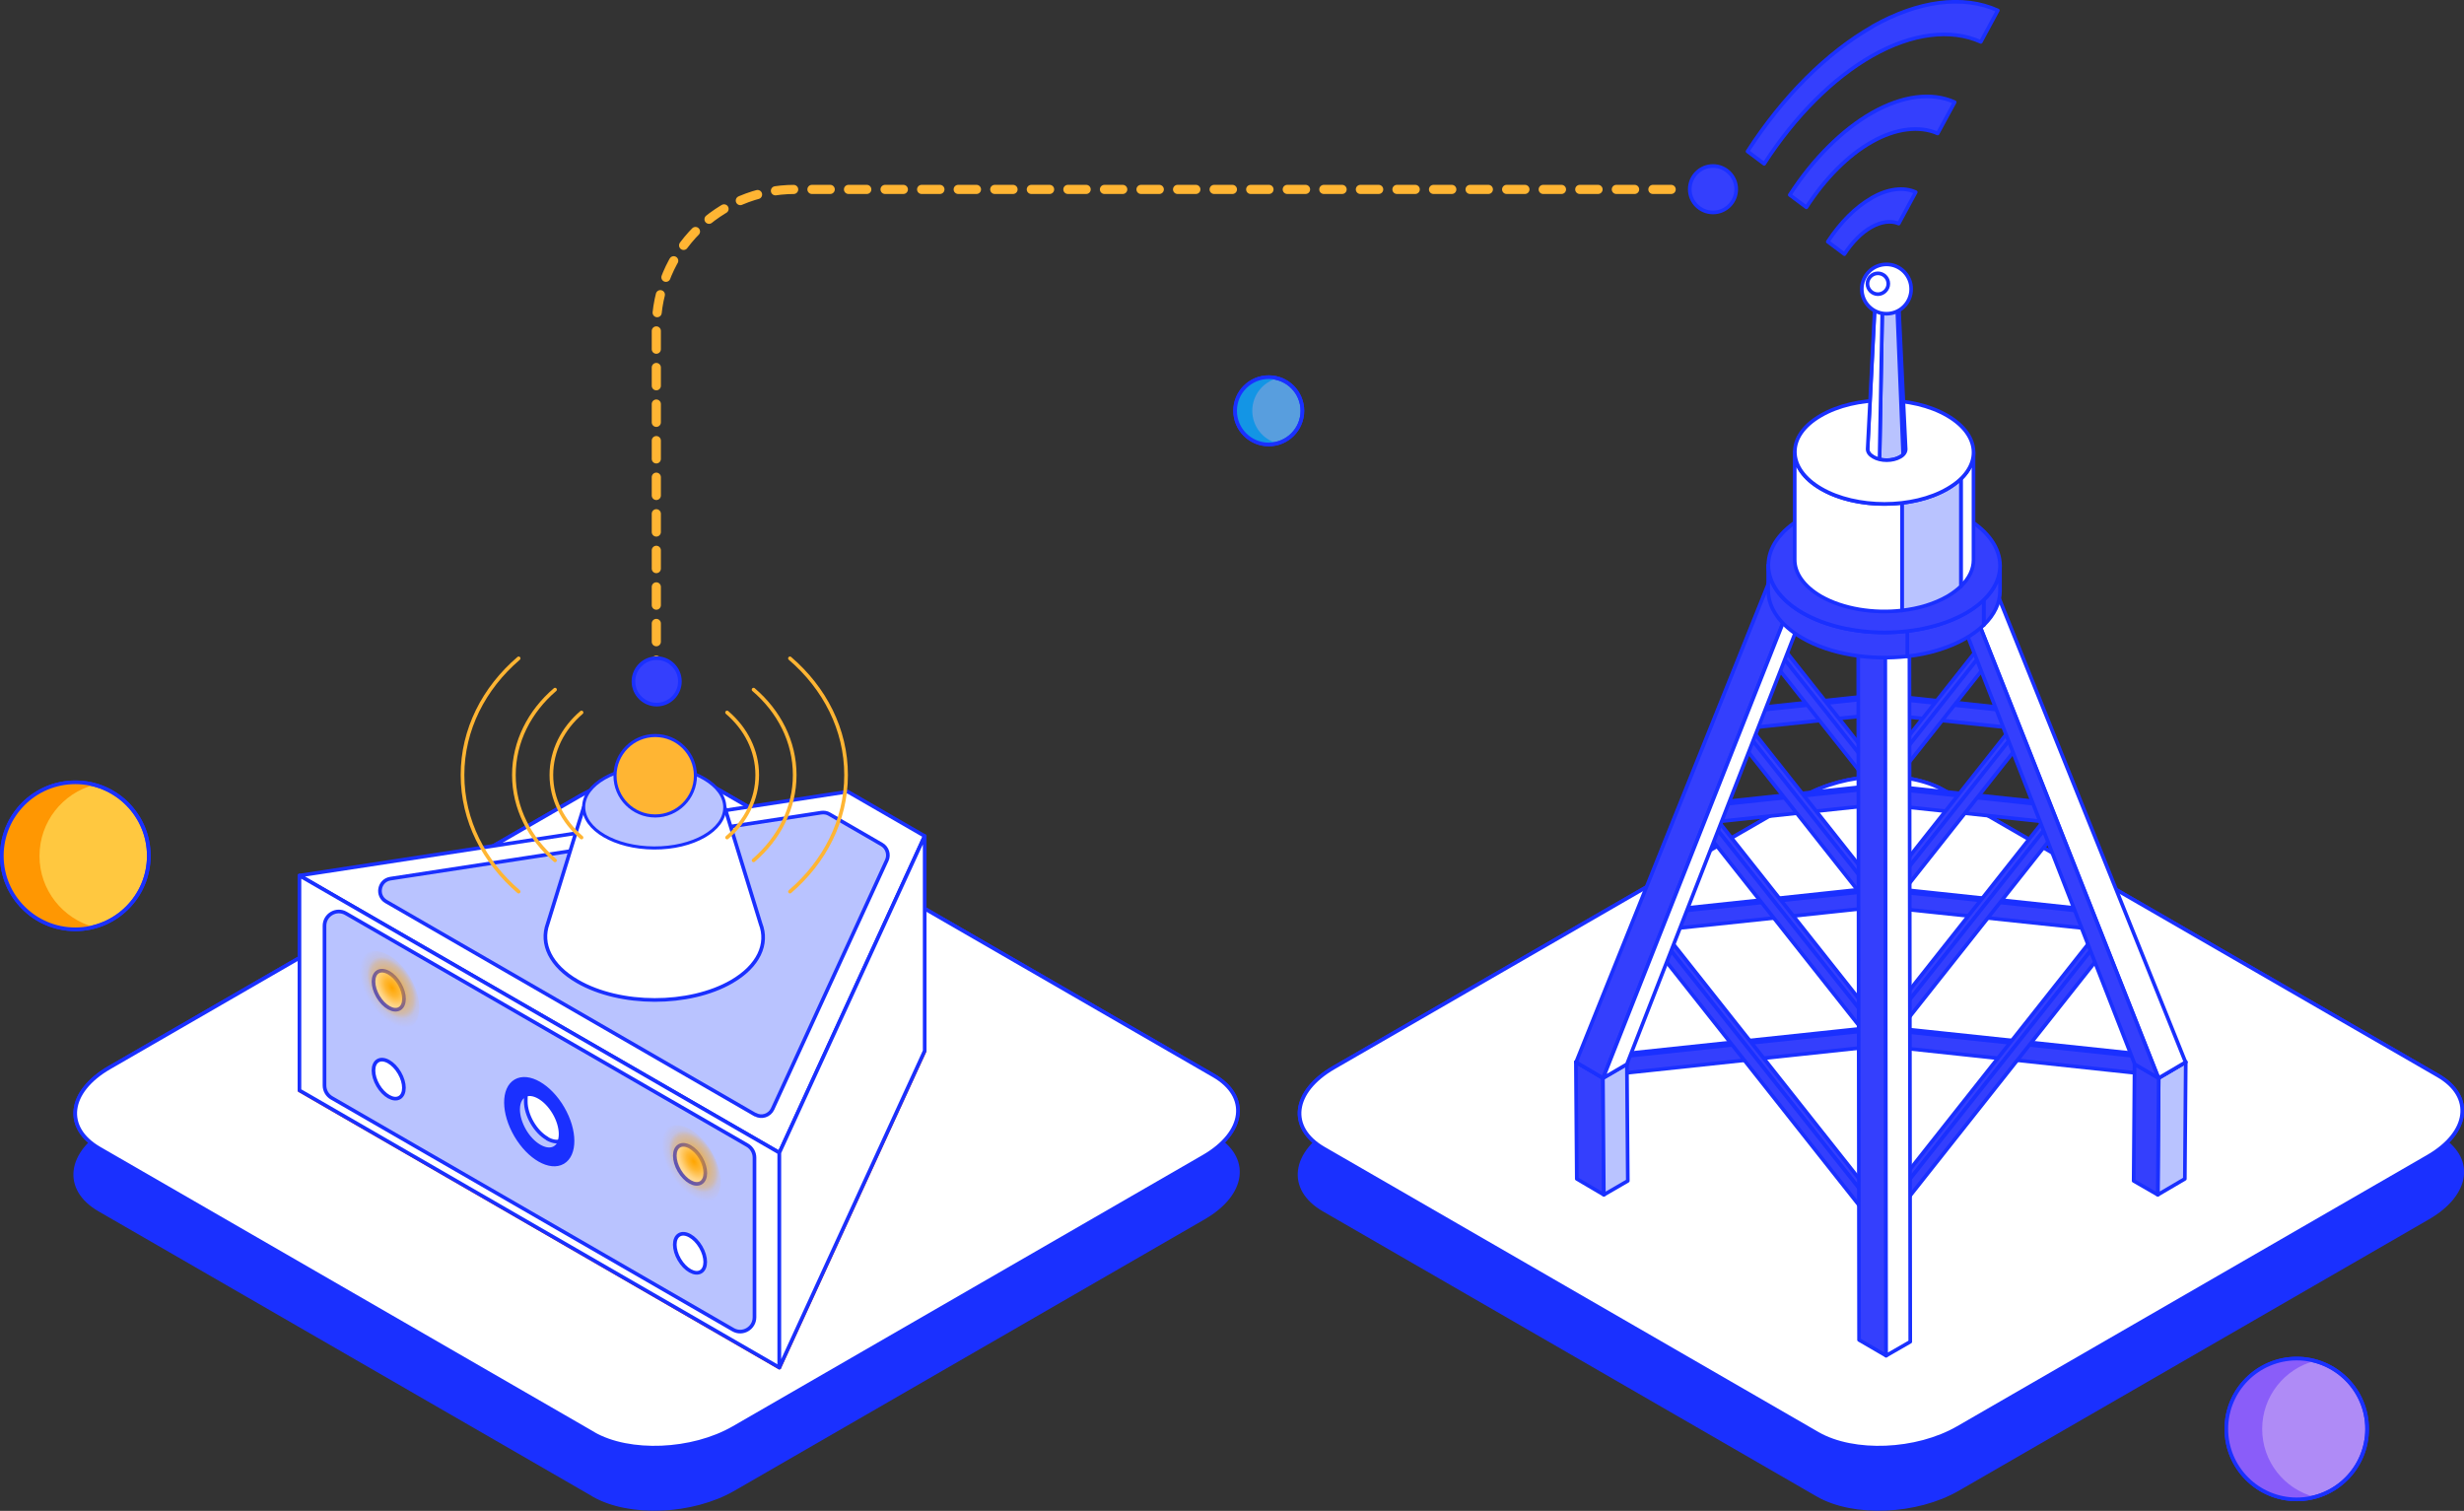<?xml version="1.0" encoding="UTF-8"?>
<svg id="Layer_2" data-name="Layer 2" xmlns="http://www.w3.org/2000/svg" width="1347.8" height="826.4" xmlns:xlink="http://www.w3.org/1999/xlink" viewBox="0 0 1347.8 826.4">
  <rect x="0" y="0" width="1347.8" height="826.4" fill="#333333" stroke="none"/>
  <defs>
    <style>
      .cls-1 {
        clip-path: url(#clippath);
      }

      .cls-2 {
        stroke: #d63200;
      }

      .cls-2, .cls-3, .cls-4 {
        fill: #343ffd;
      }

      .cls-2, .cls-5, .cls-6, .cls-7, .cls-8, .cls-9, .cls-10, .cls-4, .cls-11, .cls-12, .cls-13, .cls-14, .cls-15, .cls-16 {
        stroke-linecap: round;
        stroke-linejoin: round;
      }

      .cls-2, .cls-6, .cls-8, .cls-9, .cls-10, .cls-4, .cls-11, .cls-12, .cls-13, .cls-14 {
        stroke-width: 2px;
      }

      .cls-17 {
        fill: url(#radial-gradient);
      }

      .cls-17, .cls-18, .cls-19, .cls-20, .cls-21 {
        stroke-width: 0px;
      }

      .cls-5, .cls-7 {
        stroke-width: 5px;
      }

      .cls-5, .cls-7, .cls-13 {
        stroke: #ffb533;
      }

      .cls-5, .cls-7, .cls-13, .cls-14 {
        fill: none;
      }

      .cls-6 {
        fill: #1a30ff;
      }

      .cls-6, .cls-8, .cls-9, .cls-10, .cls-4, .cls-11, .cls-12, .cls-14, .cls-15, .cls-16 {
        stroke: #1a30ff;
      }

      .cls-7 {
        stroke-dasharray: 0 0 10 10;
      }

      .cls-8 {
        fill: #af8bf6;
      }

      .cls-9 {
        fill: #589ede;
      }

      .cls-10, .cls-15 {
        fill: #b9c3ff;
      }

      .cls-11 {
        fill: #fff;
      }

      .cls-12 {
        fill: #ffc840;
      }

      .cls-18 {
        fill: url(#radial-gradient-2);
      }

      .cls-15, .cls-16 {
        stroke-width: 1.7px;
      }

      .cls-16 {
        fill: #ffb533;
      }

      .cls-22 {
        isolation: isolate;
      }

      .cls-19 {
        fill: #8a5df9;
      }

      .cls-20 {
        fill: #1395e5;
      }

      .cls-21 {
        fill: #ff9702;
      }
    </style>
    <radialGradient id="radial-gradient" cx="212.7" cy="541.5" fx="212.7" fy="541.5" r="26.5" gradientTransform="translate(534.9 321.2) rotate(88.7) scale(1 .6)" gradientUnits="userSpaceOnUse">
      <stop offset="0" stop-color="orange"/>
      <stop offset=".2" stop-color="orange" stop-opacity=".8"/>
      <stop offset=".4" stop-color="orange" stop-opacity=".5"/>
      <stop offset=".6" stop-color="orange" stop-opacity=".3"/>
      <stop offset=".7" stop-color="orange" stop-opacity=".1"/>
      <stop offset=".9" stop-color="orange" stop-opacity="0"/>
      <stop offset="1" stop-color="orange" stop-opacity="0"/>
    </radialGradient>
    <radialGradient id="radial-gradient-2" cx="377.5" cy="636.7" fx="377.5" fy="636.7" gradientTransform="translate(753.4 250.3) rotate(88.7) scale(1 .6)" xlink:href="#radial-gradient"/>
    <clipPath id="clippath">
      <path id="SVGID-2" data-name="SVGID" class="cls-4" d="M1038.3,160.9l4.1,84.8c0,1.5-1,3.1-3,4.2-4.1,2.4-10.7,2.4-14.7,0-2.1-1.2-3.1-2.7-3.1-4.3l4.3-84.8c0,.9.6,1.9,1.8,2.6,2.4,1.4,6.4,1.4,8.8,0,1.2-.7,1.8-1.6,1.8-2.5Z"/>
    </clipPath>
  </defs>
  <g id="Object">
    <g>
      <g>
        <path class="cls-6" d="M324.7,817.7L54.4,661.7c-19.6-11.3-17.2-31.2,5.5-44.3l257.1-148.4c22.7-13.1,57-14.5,76.7-3.2l270.2,156c19.6,11.3,17.2,31.2-5.5,44.3l-257.1,148.4c-22.7,13.1-57,14.5-76.7,3.2Z"/>
        <path class="cls-11" d="M324.7,784.2L54.4,628.2c-19.6-11.3-17.2-31.2,5.5-44.3l257.1-148.4c22.7-13.1,57-14.5,76.7-3.2l270.2,156c19.6,11.3,17.2,31.2-5.5,44.3l-257.1,148.4c-22.7,13.1-57,14.5-76.7,3.2Z"/>
        <path class="cls-11" d="M324.7,784.2L54.4,628.2c-19.6-11.3-17.2-31.2,5.5-44.3l257.1-148.4c22.7-13.1,57-14.5,76.7-3.2l270.2,156c19.6,11.3,17.2,31.2-5.5,44.3l-257.1,148.4c-22.7,13.1-57,14.5-76.7,3.2Z"/>
        <g>
          <polygon class="cls-2" points="426.3 748 163.8 596.4 463.7 550.5 505.8 574.8 426.3 748"/>
          <polygon class="cls-11" points="426.3 630.5 163.8 478.9 463.7 433 505.8 457.3 426.3 630.5"/>
          <path class="cls-10" d="M413.1,609.7l-201.9-116.6c-5.5-3.2-3.9-11.5,2.3-12.5l235.7-36.1c1.5-.2,3.1,0,4.4.8l28.7,16.6c3,1.7,4.2,5.5,2.8,8.6l-62.5,136.1c-1.7,3.6-6.1,5-9.5,3Z"/>
          <polygon class="cls-11" points="163.8 478.9 163.8 596.4 426.3 748 426.3 630.5 163.8 478.9"/>
          <path class="cls-10" d="M177.5,506.4v87.3c0,2.8,1.5,5.4,3.9,6.8l219.6,126.8c5.2,3,11.7-.8,11.7-6.8v-87.3c0-2.8-1.5-5.4-3.9-6.8l-219.6-126.8c-5.2-3-11.7.8-11.7,6.8Z"/>
          <polygon class="cls-11" points="505.8 457.3 505.8 574.8 426.3 748 426.3 630.5 505.8 457.3"/>
          <ellipse class="cls-6" cx="295.1" cy="613.4" rx="14.8" ry="25.7" transform="translate(-269.3 232.8) rotate(-30.3)"/>
          <ellipse class="cls-11" cx="295.1" cy="613.4" rx="9.5" ry="16.5" transform="translate(-269.3 232.8) rotate(-30.3)"/>
          <path class="cls-10" d="M299.3,622.7c-6.5-3.7-11.7-12.8-11.7-20.2s.2-2.7.6-3.8c-2.9.8-4.8,3.6-4.8,8.1,0,7.4,5.2,16.5,11.7,20.2,5.2,3,9.6,1.7,11.1-2.8-1.9.5-4.3.1-6.9-1.4Z"/>
          <g>
            <ellipse class="cls-11" cx="212.7" cy="541.5" rx="6.8" ry="11.7" transform="translate(-244.2 181.4) rotate(-30.3)"/>
            <ellipse class="cls-11" cx="212.7" cy="590.2" rx="6.8" ry="11.7" transform="translate(-268.8 188) rotate(-30.3)"/>
          </g>
          <g>
            <ellipse class="cls-11" cx="377.5" cy="636.7" rx="6.8" ry="11.7" transform="translate(-269.7 277.6) rotate(-30.3)"/>
            <ellipse class="cls-17" cx="212.7" cy="541.5" rx="13.6" ry="23.5" transform="translate(-244.2 181.4) rotate(-30.3)"/>
            <ellipse class="cls-18" cx="377.5" cy="636.7" rx="13.6" ry="23.5" transform="translate(-269.7 277.6) rotate(-30.3)"/>
            <ellipse class="cls-11" cx="377.5" cy="685.4" rx="6.8" ry="11.7" transform="translate(-294.3 284.2) rotate(-30.3)"/>
          </g>
        </g>
        <g>
          <path class="cls-11" d="M416,505.2l-19.6-63.7h-77.1l-19.7,63.7h0c-4,11,1.4,23,16.3,31.6,23.3,13.5,61.1,13.5,84.2.2,14.9-8.6,20.2-20.7,15.9-31.8Z"/>
          <ellipse class="cls-15" cx="357.9" cy="441.6" rx="22.3" ry="38.6" transform="translate(-85.6 797.1) rotate(-89.7)"/>
          <circle class="cls-16" cx="358.4" cy="424.3" r="22"/>
          <g>
            <g>
              <path class="cls-13" d="M283.7,487.7c-19-16.3-30.7-38.9-30.7-63.8s11.7-47.5,30.7-63.8"/>
              <path class="cls-13" d="M303.6,470.6c-13.9-12-22.5-28.5-22.5-46.7s8.6-34.8,22.5-46.7"/>
              <path class="cls-13" d="M318.1,458.1c-10.2-8.8-16.5-20.9-16.5-34.2s6.3-25.5,16.5-34.2"/>
            </g>
            <g>
              <path class="cls-13" d="M432.1,487.7c19-16.3,30.7-38.9,30.7-63.8,0-24.9-11.7-47.5-30.7-63.8"/>
              <path class="cls-13" d="M412.2,470.6c13.9-12,22.5-28.5,22.5-46.7,0-18.3-8.6-34.8-22.5-46.7"/>
              <path class="cls-13" d="M397.7,458.1c10.2-8.8,16.5-20.9,16.5-34.2,0-13.4-6.3-25.5-16.5-34.2"/>
            </g>
          </g>
        </g>
      </g>
      <path class="cls-6" d="M994.3,817.7l-270.2-156c-19.6-11.3-17.2-31.2,5.5-44.3l257.1-148.4c22.7-13.1,57-14.5,76.7-3.2l270.2,156c19.6,11.3,17.2,31.2-5.5,44.3l-257.1,148.4c-22.7,13.1-57,14.5-76.7,3.2Z"/>
      <path class="cls-11" d="M994.3,784.2l-270.2-156c-19.6-11.3-17.2-31.2,5.5-44.3l257.1-148.4c22.7-13.1,57-14.5,76.7-3.2l270.2,156c19.6,11.3,17.2,31.2-5.5,44.3l-257.1,148.4c-22.7,13.1-57,14.5-76.7,3.2Z"/>
      <path class="cls-11" d="M994.3,784.2l-270.2-156c-19.6-11.3-17.2-31.2,5.5-44.3l257.1-148.4c22.7-13.1,57-14.5,76.7-3.2l270.2,156c19.6,11.3,17.2,31.2-5.5,44.3l-257.1,148.4c-22.7,13.1-57,14.5-76.7,3.2Z"/>
      <g>
        <g>
          <g>
            <g>
              <g class="cls-22">
                <polygon class="cls-4" points="1025.1 563.3 1028 561.6 1031.5 570.4 1028.6 572 1025.1 563.3"/>
                <polygon class="cls-4" points="879.8 578.7 882.7 577 1028 561.6 1025.1 563.3 879.8 578.7"/>
                <polygon class="cls-4" points="1025.1 563.3 1028.6 572 883.3 587.5 879.8 578.7 1025.1 563.3"/>
              </g>
              <g class="cls-22">
                <polygon class="cls-4" points="907.5 506.5 907.5 510.5 906.5 510.5 1028.3 664.4 1031.2 662.8 907.5 506.5"/>
                <polygon class="cls-4" points="1028.3 664.4 1031.2 662.8 1027.7 667.5 1024.8 669.2 1028.3 664.4"/>
                <polygon class="cls-4" points="906.5 510.5 899.2 510.5 1024.8 669.2 1028.3 664.4 906.5 510.5"/>
              </g>
            </g>
            <g>
              <g class="cls-22">
                <polygon class="cls-4" points="1030.9 485.1 909.9 498 909.9 499.3 1030.9 486.5 1030.9 485.1"/>
                <polygon class="cls-4" points="1030.9 486.5 909.9 499.3 909.9 508.5 1030.9 495.7 1030.9 486.5"/>
              </g>
              <g class="cls-22">
                <polygon class="cls-4" points="1030.9 564.1 933.3 440.8 933.3 446.2 1030.9 569.4 1030.9 564.1"/>
                <polygon class="cls-4" points="1030.9 569.4 933.3 446.2 933.3 455.4 1030.9 578.7 1030.9 569.4"/>
              </g>
            </g>
            <g>
              <g class="cls-22">
                <polygon class="cls-4" points="1030.9 429.1 932.9 439.6 932.9 440.9 1030.9 430.5 1030.9 429.1"/>
                <polygon class="cls-4" points="1030.9 430.5 932.9 440.9 932.9 450.1 1030.9 439.7 1030.9 430.5"/>
              </g>
              <g class="cls-22">
                <polygon class="cls-4" points="1030.9 491 954 393.8 954 399.2 1030.9 496.4 1030.9 491"/>
                <polygon class="cls-4" points="1030.9 496.4 954 399.2 954 408.4 1030.9 505.6 1030.9 496.4"/>
              </g>
            </g>
            <g>
              <g class="cls-22">
                <polygon class="cls-4" points="1027.6 380.1 947.9 388.6 947.9 390 1027.6 381.5 1027.6 380.1"/>
                <polygon class="cls-4" points="1027.6 381.5 947.9 390 947.9 399.1 1027.6 390.7 1027.6 381.5"/>
              </g>
              <g class="cls-22">
                <g>
                  <polygon class="cls-4" points="970.4 348.1 970.4 353.4 972.9 356.6 974.3 353 970.4 348.1"/>
                  <polygon class="cls-4" points="1027.6 420.4 974.3 353 972.9 356.6 1027.6 425.8 1027.6 420.4"/>
                </g>
                <polygon class="cls-4" points="1027.6 425.8 970.4 353.4 970.4 358.5 967.1 358.5 1027.6 435 1027.6 425.8"/>
              </g>
            </g>
            <g>
              <g class="cls-22">
                <polygon class="cls-4" points="877.3 653.5 862.5 644.8 862 580.9 876.8 589.6 877.3 653.5"/>
                <polygon class="cls-4" points="876.8 589.6 862 580.9 875.1 573.4 889.9 582 876.8 589.6"/>
                <polygon class="cls-10" points="889.9 582 890.4 645.9 877.3 653.5 876.8 589.6 889.9 582"/>
              </g>
              <g class="cls-22">
                <polygon class="cls-4" points="981.3 325.5 968.1 317.3 862.1 581 876.9 589.7 981.3 325.5"/>
                <polygon class="cls-4" points="991.3 322.3 981.6 313.2 968.1 317.3 981.3 325.5 991.3 322.3"/>
                <polygon class="cls-11" points="981.3 325.5 876.9 589.7 889.9 582.1 991.3 322.3 981.3 325.5"/>
              </g>
            </g>
          </g>
          <g>
            <g>
              <g class="cls-22">
                <polygon class="cls-4" points="1032.5 563.3 1029.6 561.6 1026.1 570.4 1029 572 1032.5 563.3"/>
                <polygon class="cls-4" points="1177.8 578.7 1174.9 577 1029.6 561.6 1032.5 563.3 1177.8 578.7"/>
                <polygon class="cls-4" points="1032.5 563.3 1029 572 1174.3 587.5 1177.8 578.7 1032.5 563.3"/>
              </g>
              <g class="cls-22">
                <polygon class="cls-4" points="1150 506.5 1150 510.5 1151.1 510.5 1029.3 664.4 1026.4 662.8 1150 506.5"/>
                <polygon class="cls-4" points="1029.3 664.4 1026.4 662.8 1029.9 667.5 1032.8 669.2 1029.3 664.4"/>
                <polygon class="cls-4" points="1151.1 510.5 1158.4 510.5 1032.8 669.2 1029.3 664.4 1151.1 510.5"/>
              </g>
            </g>
            <g>
              <g class="cls-22">
                <polygon class="cls-4" points="1026.7 485.1 1147.7 498 1147.7 499.3 1026.7 486.5 1026.7 485.1"/>
                <polygon class="cls-4" points="1026.7 486.5 1147.7 499.3 1147.7 508.5 1026.7 495.7 1026.7 486.5"/>
              </g>
              <g class="cls-22">
                <polygon class="cls-4" points="1026.7 564.1 1124.3 440.8 1124.3 446.2 1026.7 569.4 1026.7 564.1"/>
                <polygon class="cls-4" points="1026.7 569.4 1124.3 446.2 1124.3 455.4 1026.7 578.7 1026.7 569.4"/>
              </g>
            </g>
            <g>
              <g class="cls-22">
                <polygon class="cls-4" points="1026.7 429.1 1124.7 439.6 1124.7 440.9 1026.7 430.5 1026.7 429.1"/>
                <polygon class="cls-4" points="1026.7 430.5 1124.7 440.9 1124.7 450.1 1026.7 439.7 1026.7 430.5"/>
              </g>
              <g class="cls-22">
                <polygon class="cls-4" points="1026.7 491 1103.6 393.8 1103.6 399.2 1026.7 496.4 1026.7 491"/>
                <polygon class="cls-4" points="1026.7 496.4 1103.6 399.2 1103.6 408.4 1026.7 505.6 1026.7 496.4"/>
              </g>
            </g>
            <g>
              <g class="cls-22">
                <polygon class="cls-4" points="1030 380.1 1109.7 388.6 1109.7 390 1030 381.5 1030 380.1"/>
                <polygon class="cls-4" points="1030 381.5 1109.7 390 1109.7 399.1 1030 390.7 1030 381.5"/>
              </g>
              <g class="cls-22">
                <g>
                  <polygon class="cls-4" points="1087.2 348.1 1087.2 353.4 1084.7 356.6 1083.3 353 1087.2 348.1"/>
                  <polygon class="cls-4" points="1030 420.4 1083.3 353 1084.7 356.6 1030 425.8 1030 420.4"/>
                </g>
                <polygon class="cls-4" points="1030 425.8 1087.2 353.4 1087.2 358.5 1090.5 358.5 1030 435 1030 425.8"/>
              </g>
            </g>
            <g>
              <g class="cls-22">
                <polygon class="cls-10" points="1180.3 653.5 1195.1 644.8 1195.6 580.9 1180.8 589.6 1180.3 653.5"/>
                <polygon class="cls-4" points="1180.8 589.6 1195.6 580.9 1182.5 573.4 1167.6 582 1180.8 589.6"/>
                <polygon class="cls-4" points="1167.6 582 1167.1 645.9 1180.3 653.5 1180.8 589.6 1167.6 582"/>
              </g>
              <g class="cls-22">
                <polygon class="cls-11" points="1076.3 325.5 1089.5 317.3 1195.5 581 1180.7 589.7 1076.3 325.5"/>
                <polygon class="cls-4" points="1066.3 322.3 1076 313.2 1089.5 317.3 1076.3 325.5 1066.3 322.3"/>
                <polygon class="cls-4" points="1076.3 325.5 1180.7 589.7 1167.7 582.1 1066.3 322.3 1076.3 325.5"/>
              </g>
            </g>
          </g>
          <g class="cls-22">
            <polygon class="cls-4" points="1031.7 741.5 1016.9 732.9 1016.4 315.2 1031.2 323.9 1031.7 741.5"/>
            <polygon class="cls-4" points="1031.2 323.9 1016.4 315.2 1029.5 307.6 1044.4 316.3 1031.2 323.9"/>
            <polygon class="cls-11" points="1044.4 316.3 1044.9 733.9 1031.7 741.5 1031.2 323.9 1044.4 316.3"/>
          </g>
          <g class="cls-22">
            <g class="cls-22">
              <g class="cls-22">
                <path class="cls-4" d="M1094,309.4v13.8c0,6.5-3,13-8.9,18.7v-13.8c6-5.7,8.9-12.2,8.9-18.7h0Z"/>
                <path class="cls-4" d="M1085.1,328.1v13.8c-2.6,2.5-5.8,4.9-9.6,7.1-9.2,5.3-20.4,8.7-32.3,10v-13.8c11.9-1.4,23.1-4.7,32.3-10,3.7-2.2,6.9-4.6,9.5-7.1h0Z"/>
                <path class="cls-4" d="M1043.3,345.2v13.8c-20.1,2.3-41.8-1-57.4-10-12.5-7.2-18.7-16.7-18.7-26.1v-13.8c0,9.5,6.3,18.9,18.7,26.1,15.6,9,37.3,12.4,57.4,10h0Z"/>
              </g>
            </g>
            <path class="cls-4" d="M1075.3,283.3c24.8,14.3,25,37.6.3,51.9-24.7,14.3-64.8,14.3-89.6,0-24.8-14.3-25-37.6-.3-51.9,24.7-14.3,64.8-14.3,89.6,0Z"/>
          </g>
          <g class="cls-22">
            <g class="cls-22">
              <path class="cls-11" d="M1079.5,247.5v58.8c0,5-2.3,10-6.9,14.4v-58.8c4.6-4.4,6.9-9.4,6.9-14.4h0Z"/>
              <path class="cls-10" d="M1072.6,261.9v58.8c-2,1.9-4.5,3.8-7.4,5.5-7.1,4.1-15.8,6.7-24.9,7.7v-58.8c9.2-1.1,17.9-3.6,24.9-7.7,2.9-1.7,5.3-3.5,7.3-5.5h0Z"/>
              <path class="cls-11" d="M1040.4,275.1v58.8c-15.5,1.8-32.2-.8-44.3-7.7-9.6-5.6-14.5-12.9-14.4-20.2v-58.8c0,7.3,4.8,14.6,14.5,20.2,12,7,28.8,9.5,44.2,7.7h0Z"/>
            </g>
            <path class="cls-11" d="M1065.1,227.3c19.1,11.1,19.3,29,.2,40-19,11.1-50,11.1-69.1,0-19.1-11.1-19.3-29-.2-40,19-11.1,50-11.1,69.1,0Z"/>
          </g>
        </g>
        <g class="cls-22">
          <g class="cls-22">
            <path id="SVGID" class="cls-3" d="M1038.3,160.9l4.1,84.8c0,1.5-1,3.1-3,4.2-4.1,2.4-10.7,2.4-14.7,0-2.1-1.2-3.1-2.7-3.1-4.3l4.3-84.8c0,.9.6,1.9,1.8,2.6,2.4,1.4,6.4,1.4,8.8,0,1.2-.7,1.8-1.6,1.8-2.5Z"/>
            <g class="cls-1">
              <g class="cls-22">
                <path class="cls-4" d="M1038.3,160.9l4.1,84.8c0,1-.5,2-1.3,3l-3.5-86c.5-.6.8-1.2.8-1.8h0Z"/>
                <path class="cls-10" d="M1037.5,162.7l3.5,86c-.5.5-1,.9-1.7,1.3-3,1.7-7.4,2.2-11.2,1.3l1.6-87.1c2.2.5,4.9.2,6.7-.8.4-.2.7-.5,1-.8h0Z"/>
                <path class="cls-11" d="M1029.7,164.3l-1.6,87.1c-1.3-.3-2.5-.7-3.5-1.3-2.1-1.2-3.1-2.7-3.1-4.3l4.3-84.8c0,.9.6,1.9,1.8,2.6.6.4,1.3.6,2.1.8h0Z"/>
              </g>
            </g>
            <path id="SVGID-3" data-name="SVGID" class="cls-14" d="M1038.3,160.9l4.1,84.8c0,1.5-1,3.1-3,4.2-4.1,2.4-10.7,2.4-14.7,0-2.1-1.2-3.1-2.7-3.1-4.3l4.3-84.8c0,.9.6,1.9,1.8,2.6,2.4,1.4,6.4,1.4,8.8,0,1.2-.7,1.8-1.6,1.8-2.5Z"/>
          </g>
          <path class="cls-4" d="M1036.4,158.4c2.4,1.4,2.5,3.7,0,5.1-2.4,1.4-6.4,1.4-8.8,0-2.4-1.4-2.5-3.7,0-5.1,2.4-1.4,6.4-1.4,8.8,0Z"/>
        </g>
        <circle class="cls-11" cx="1031.9" cy="158.1" r="13.5"/>
        <path class="cls-11" d="M1032.9,155.2c0-3.2-2.6-5.7-5.7-5.7s-5.7,2.6-5.7,5.7,2.6,5.7,5.7,5.7,5.7-2.6,5.7-5.7Z"/>
      </g>
      <g>
        <g class="cls-22">
          <path class="cls-4" d="M1024.2,14.6c-24.8,14.1-49.1,38.3-68.3,68.2l9.1,6.8c16.7-25.9,37.6-46.9,59.1-59.1,21.7-12.3,42.9-15,59.4-7.6l9.3-17.2c-19.1-8.6-43.5-5.4-68.6,8.8Z"/>
        </g>
        <g class="cls-22">
          <path class="cls-4" d="M1024,61.7c-16.3,9.3-32.3,25.2-45,44.9l9.1,6.8c10.1-15.7,22.8-28.5,35.8-35.8,13-7.4,26.1-9,36-4.6l9.3-17.1c-12.6-5.7-28.6-3.6-45.2,5.8Z"/>
        </g>
        <g class="cls-22">
          <path class="cls-4" d="M1023.8,108.3c-8.7,4.9-17.2,13.4-24,23.9l9.1,6.8c4.2-6.5,9.4-11.8,14.8-14.8,5.4-3,10.8-3.7,14.9-1.9l9.3-17.2c-6.7-3-15.3-1.9-24.1,3.1Z"/>
        </g>
      </g>
      <g>
        <line class="cls-5" x1="359" y1="366.1" x2="359" y2="361.1"/>
        <path class="cls-7" d="M359,351v-171.6c0-41.9,34-75.8,75.8-75.8h488"/>
        <line class="cls-5" x1="927.8" y1="103.5" x2="932.9" y2="103.5"/>
      </g>
      <circle class="cls-4" cx="937" cy="103.5" r="12.7"/>
      <circle class="cls-4" cx="359.2" cy="372.7" r="12.7"/>
    </g>
    <g>
      <g>
        <circle class="cls-8" cx="1256.3" cy="781.6" r="38.5"/>
        <path class="cls-19" d="M1256.3,743.1c3.4,0,6.7.4,9.8,1.3-16.5,4.3-28.7,19.4-28.7,37.2,0,17.9,12.2,32.9,28.7,37.2-3.1.8-6.4,1.3-9.8,1.3-21.3,0-38.5-17.2-38.5-38.5,0-21.3,17.2-38.5,38.5-38.5Z"/>
        <circle class="cls-14" cx="1256.3" cy="781.6" r="38.5"/>
      </g>
      <g>
        <circle class="cls-12" cx="41.2" cy="468.1" r="40.2"/>
        <path class="cls-21" d="M41.2,428c3.5,0,7,.5,10.3,1.3-17.2,4.5-29.9,20.2-29.9,38.9,0,18.6,12.7,34.3,29.9,38.9-3.3.9-6.7,1.3-10.3,1.3-22.2,0-40.2-18-40.2-40.2,0-22.2,18-40.2,40.2-40.2Z"/>
        <circle class="cls-14" cx="41.2" cy="468.1" r="40.2"/>
      </g>
      <g>
        <circle class="cls-9" cx="694" cy="224.7" r="18.4"/>
        <path class="cls-20" d="M694,206.3c1.6,0,3.2.2,4.7.6-7.9,2.1-13.7,9.2-13.7,17.8,0,8.5,5.8,15.7,13.7,17.8-1.5.4-3.1.6-4.7.6-10.1,0-18.4-8.2-18.4-18.4,0-10.1,8.2-18.4,18.4-18.4Z"/>
        <circle class="cls-14" cx="694" cy="224.7" r="18.4"/>
      </g>
    </g>
  </g>
</svg>